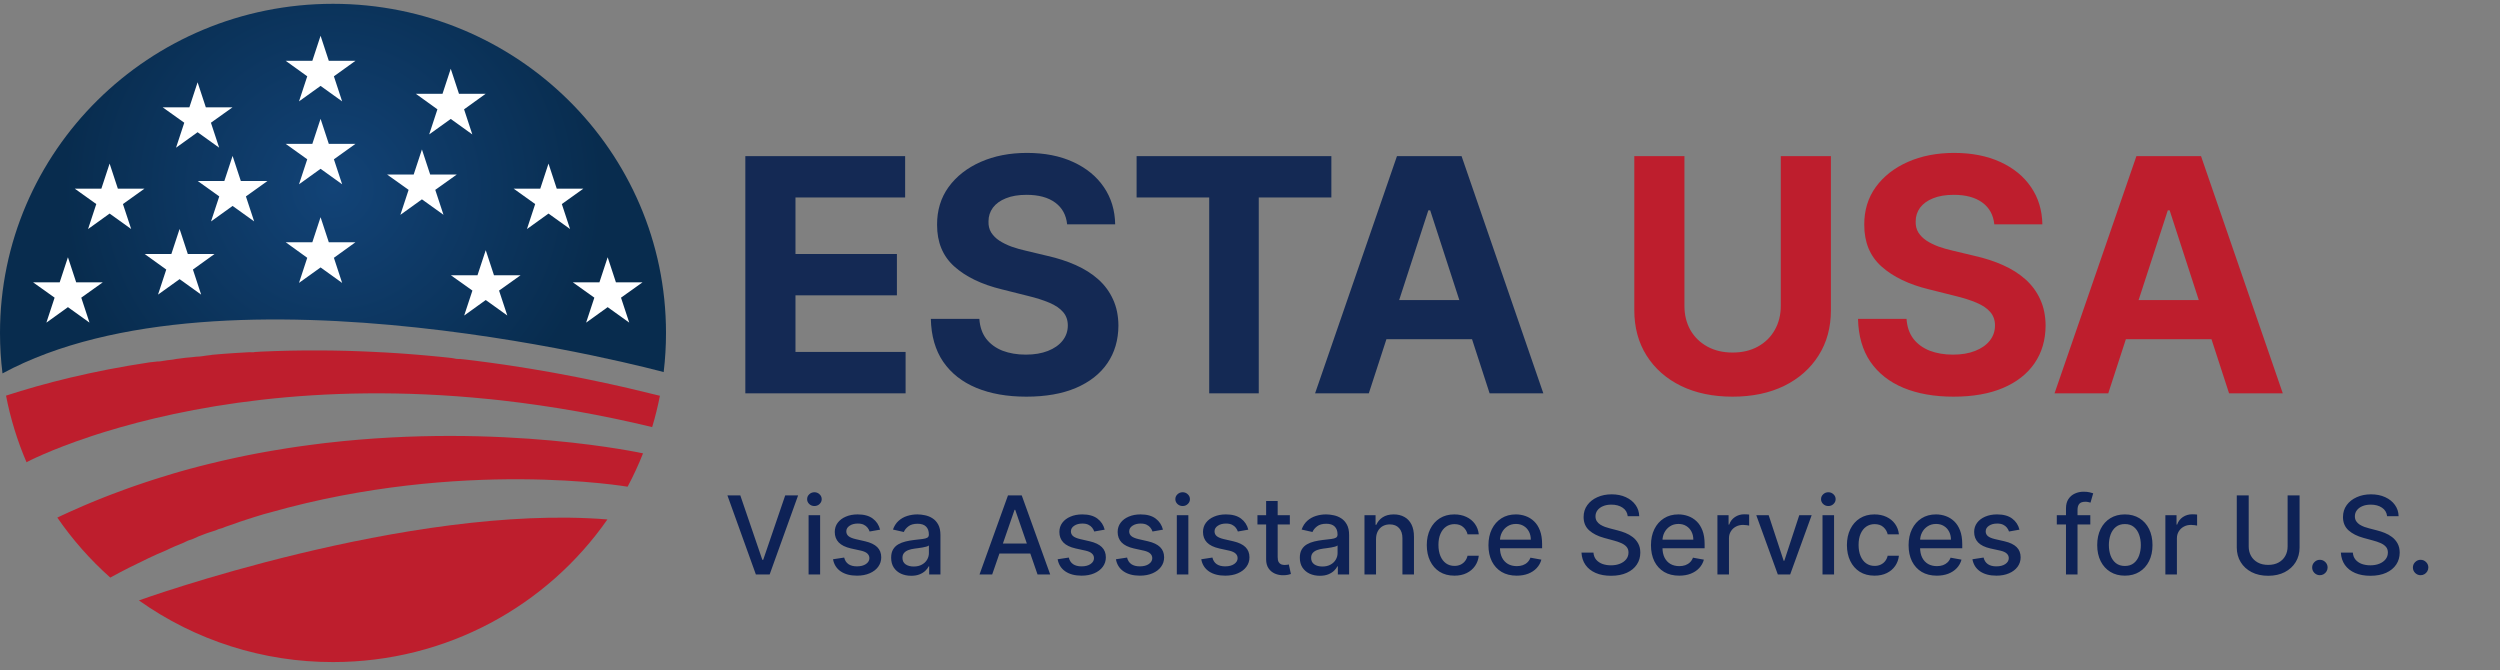 <svg xmlns="http://www.w3.org/2000/svg" width="276" height="74" viewBox="0 0 276 74" fill="none"><rect x="0" y="0" width="276" height="74" fill="#808080" stroke="none"/><path d="M81.731 54.694L84.16 61.802H84.258L86.687 54.694H88.11L84.969 63.421H83.448L80.307 54.694H81.731ZM89.268 63.421V56.876H90.542V63.421H89.268ZM89.911 55.866C89.69 55.866 89.499 55.792 89.34 55.644C89.184 55.493 89.106 55.315 89.106 55.107C89.106 54.897 89.184 54.718 89.34 54.57C89.499 54.42 89.69 54.344 89.911 54.344C90.133 54.344 90.322 54.42 90.478 54.57C90.637 54.718 90.717 54.897 90.717 55.107C90.717 55.315 90.637 55.493 90.478 55.644C90.322 55.792 90.133 55.866 89.911 55.866ZM97.161 58.474L96.006 58.678C95.958 58.53 95.881 58.39 95.776 58.256C95.674 58.123 95.535 58.013 95.359 57.928C95.182 57.843 94.962 57.8 94.698 57.8C94.337 57.8 94.036 57.881 93.794 58.043C93.553 58.202 93.432 58.408 93.432 58.661C93.432 58.88 93.513 59.056 93.675 59.19C93.837 59.323 94.099 59.432 94.459 59.518L95.499 59.756C96.101 59.895 96.55 60.11 96.846 60.4C97.141 60.69 97.289 61.066 97.289 61.529C97.289 61.921 97.175 62.27 96.948 62.577C96.724 62.881 96.41 63.12 96.006 63.293C95.606 63.467 95.141 63.553 94.613 63.553C93.88 63.553 93.282 63.397 92.819 63.084C92.356 62.769 92.072 62.322 91.966 61.742L93.198 61.554C93.275 61.876 93.432 62.118 93.671 62.283C93.91 62.445 94.221 62.526 94.604 62.526C95.022 62.526 95.356 62.44 95.606 62.266C95.856 62.09 95.981 61.876 95.981 61.623C95.981 61.418 95.904 61.246 95.751 61.107C95.6 60.968 95.368 60.863 95.056 60.792L93.948 60.549C93.337 60.41 92.885 60.188 92.593 59.884C92.303 59.58 92.158 59.195 92.158 58.729C92.158 58.343 92.266 58.005 92.482 57.715C92.698 57.425 92.996 57.199 93.377 57.038C93.758 56.873 94.194 56.79 94.685 56.79C95.393 56.79 95.949 56.944 96.356 57.251C96.762 57.554 97.03 57.962 97.161 58.474ZM100.595 63.566C100.18 63.566 99.805 63.489 99.47 63.336C99.134 63.179 98.869 62.954 98.673 62.658C98.48 62.363 98.383 62.001 98.383 61.572C98.383 61.202 98.454 60.898 98.596 60.66C98.738 60.421 98.93 60.232 99.171 60.093C99.413 59.954 99.683 59.849 99.981 59.778C100.279 59.706 100.583 59.653 100.893 59.616C101.285 59.57 101.603 59.533 101.847 59.505C102.092 59.474 102.269 59.424 102.38 59.356C102.491 59.288 102.546 59.177 102.546 59.023V58.993C102.546 58.621 102.441 58.333 102.231 58.128C102.024 57.924 101.714 57.822 101.302 57.822C100.873 57.822 100.535 57.917 100.288 58.107C100.043 58.295 99.874 58.503 99.781 58.733L98.583 58.461C98.725 58.063 98.933 57.742 99.205 57.498C99.481 57.251 99.798 57.072 100.156 56.961C100.514 56.847 100.89 56.79 101.285 56.79C101.546 56.79 101.823 56.822 102.116 56.884C102.411 56.944 102.687 57.054 102.943 57.217C103.201 57.378 103.413 57.61 103.578 57.911C103.742 58.209 103.825 58.597 103.825 59.074V63.421H102.58V62.526H102.529C102.447 62.691 102.323 62.853 102.159 63.012C101.994 63.171 101.782 63.303 101.524 63.408C101.265 63.513 100.955 63.566 100.595 63.566ZM100.872 62.543C101.224 62.543 101.525 62.474 101.775 62.334C102.028 62.195 102.22 62.013 102.35 61.789C102.484 61.562 102.551 61.319 102.551 61.06V60.217C102.505 60.262 102.417 60.304 102.286 60.344C102.159 60.381 102.012 60.414 101.847 60.442C101.683 60.468 101.522 60.492 101.366 60.515C101.21 60.535 101.079 60.552 100.974 60.566C100.727 60.597 100.501 60.65 100.296 60.724C100.095 60.797 99.933 60.904 99.811 61.043C99.691 61.179 99.632 61.361 99.632 61.589C99.632 61.904 99.748 62.143 99.981 62.304C100.214 62.464 100.511 62.543 100.872 62.543ZM109.537 63.421H108.139L111.28 54.694H112.801L115.942 63.421H114.544L112.077 56.279H112.009L109.537 63.421ZM109.771 60.003H114.306V61.111H109.771V60.003ZM121.958 58.474L120.803 58.678C120.755 58.53 120.678 58.39 120.573 58.256C120.471 58.123 120.331 58.013 120.155 57.928C119.979 57.843 119.759 57.8 119.495 57.8C119.134 57.8 118.833 57.881 118.591 58.043C118.35 58.202 118.229 58.408 118.229 58.661C118.229 58.88 118.31 59.056 118.472 59.19C118.634 59.323 118.895 59.432 119.256 59.518L120.296 59.756C120.898 59.895 121.347 60.11 121.643 60.4C121.938 60.69 122.086 61.066 122.086 61.529C122.086 61.921 121.972 62.27 121.745 62.577C121.52 62.881 121.206 63.12 120.803 63.293C120.402 63.467 119.938 63.553 119.41 63.553C118.677 63.553 118.079 63.397 117.616 63.084C117.152 62.769 116.868 62.322 116.763 61.742L117.995 61.554C118.072 61.876 118.229 62.118 118.468 62.283C118.706 62.445 119.018 62.526 119.401 62.526C119.819 62.526 120.152 62.44 120.402 62.266C120.652 62.09 120.777 61.876 120.777 61.623C120.777 61.418 120.701 61.246 120.547 61.107C120.397 60.968 120.165 60.863 119.853 60.792L118.745 60.549C118.134 60.41 117.682 60.188 117.39 59.884C117.1 59.58 116.955 59.195 116.955 58.729C116.955 58.343 117.063 58.005 117.279 57.715C117.495 57.425 117.793 57.199 118.174 57.038C118.554 56.873 118.991 56.79 119.482 56.79C120.189 56.79 120.746 56.944 121.152 57.251C121.559 57.554 121.827 57.962 121.958 58.474ZM128.391 58.474L127.237 58.678C127.188 58.53 127.112 58.39 127.007 58.256C126.904 58.123 126.765 58.013 126.589 57.928C126.413 57.843 126.193 57.8 125.928 57.8C125.568 57.8 125.266 57.881 125.025 58.043C124.784 58.202 124.663 58.408 124.663 58.661C124.663 58.88 124.744 59.056 124.906 59.19C125.068 59.323 125.329 59.432 125.69 59.518L126.73 59.756C127.332 59.895 127.781 60.11 128.076 60.4C128.372 60.69 128.519 61.066 128.519 61.529C128.519 61.921 128.406 62.27 128.178 62.577C127.954 62.881 127.64 63.12 127.237 63.293C126.836 63.467 126.372 63.553 125.843 63.553C125.11 63.553 124.512 63.397 124.049 63.084C123.586 62.769 123.302 62.322 123.197 61.742L124.428 61.554C124.505 61.876 124.663 62.118 124.901 62.283C125.14 62.445 125.451 62.526 125.835 62.526C126.252 62.526 126.586 62.44 126.836 62.266C127.086 62.09 127.211 61.876 127.211 61.623C127.211 61.418 127.134 61.246 126.981 61.107C126.83 60.968 126.599 60.863 126.286 60.792L125.178 60.549C124.568 60.41 124.116 60.188 123.823 59.884C123.534 59.58 123.389 59.195 123.389 58.729C123.389 58.343 123.497 58.005 123.713 57.715C123.928 57.425 124.227 57.199 124.607 57.038C124.988 56.873 125.424 56.79 125.916 56.79C126.623 56.79 127.18 56.944 127.586 57.251C127.992 57.554 128.261 57.962 128.391 58.474ZM129.92 63.421V56.876H131.194V63.421H129.92ZM130.564 55.866C130.342 55.866 130.152 55.792 129.993 55.644C129.836 55.493 129.758 55.315 129.758 55.107C129.758 54.897 129.836 54.718 129.993 54.57C130.152 54.42 130.342 54.344 130.564 54.344C130.785 54.344 130.974 54.42 131.13 54.57C131.29 54.718 131.369 54.897 131.369 55.107C131.369 55.315 131.29 55.493 131.13 55.644C130.974 55.792 130.785 55.866 130.564 55.866ZM137.813 58.474L136.659 58.678C136.61 58.53 136.534 58.39 136.428 58.256C136.326 58.123 136.187 58.013 136.011 57.928C135.835 57.843 135.615 57.8 135.35 57.8C134.99 57.8 134.688 57.881 134.447 58.043C134.205 58.202 134.085 58.408 134.085 58.661C134.085 58.88 134.166 59.056 134.328 59.19C134.49 59.323 134.751 59.432 135.112 59.518L136.151 59.756C136.754 59.895 137.203 60.11 137.498 60.4C137.793 60.69 137.941 61.066 137.941 61.529C137.941 61.921 137.828 62.27 137.6 62.577C137.376 62.881 137.062 63.12 136.659 63.293C136.258 63.467 135.793 63.553 135.265 63.553C134.532 63.553 133.934 63.397 133.471 63.084C133.008 62.769 132.724 62.322 132.619 61.742L133.85 61.554C133.927 61.876 134.085 62.118 134.323 62.283C134.562 62.445 134.873 62.526 135.257 62.526C135.674 62.526 136.008 62.44 136.258 62.266C136.508 62.09 136.633 61.876 136.633 61.623C136.633 61.418 136.556 61.246 136.403 61.107C136.252 60.968 136.021 60.863 135.708 60.792L134.6 60.549C133.99 60.41 133.538 60.188 133.245 59.884C132.955 59.58 132.811 59.195 132.811 58.729C132.811 58.343 132.918 58.005 133.134 57.715C133.35 57.425 133.649 57.199 134.029 57.038C134.41 56.873 134.846 56.79 135.338 56.79C136.045 56.79 136.602 56.944 137.008 57.251C137.414 57.554 137.683 57.962 137.813 58.474ZM142.398 56.876V57.898H138.822V56.876H142.398ZM139.781 55.307H141.055V61.499C141.055 61.746 141.092 61.932 141.166 62.057C141.24 62.179 141.335 62.263 141.452 62.309C141.571 62.351 141.7 62.373 141.839 62.373C141.942 62.373 142.031 62.366 142.108 62.351C142.184 62.337 142.244 62.326 142.287 62.317L142.517 63.37C142.443 63.398 142.338 63.427 142.202 63.455C142.065 63.486 141.895 63.503 141.69 63.506C141.355 63.512 141.042 63.452 140.753 63.327C140.463 63.202 140.228 63.009 140.05 62.748C139.871 62.486 139.781 62.158 139.781 61.763V55.307ZM145.712 63.566C145.297 63.566 144.922 63.489 144.587 63.336C144.252 63.179 143.986 62.954 143.79 62.658C143.597 62.363 143.5 62.001 143.5 61.572C143.5 61.202 143.571 60.898 143.713 60.66C143.855 60.421 144.047 60.232 144.289 60.093C144.53 59.954 144.8 59.849 145.098 59.778C145.396 59.706 145.7 59.653 146.01 59.616C146.402 59.57 146.72 59.533 146.965 59.505C147.209 59.474 147.387 59.424 147.497 59.356C147.608 59.288 147.664 59.177 147.664 59.023V58.993C147.664 58.621 147.558 58.333 147.348 58.128C147.141 57.924 146.831 57.822 146.419 57.822C145.99 57.822 145.652 57.917 145.405 58.107C145.161 58.295 144.992 58.503 144.898 58.733L143.7 58.461C143.842 58.063 144.05 57.742 144.323 57.498C144.598 57.251 144.915 57.072 145.273 56.961C145.631 56.847 146.007 56.79 146.402 56.79C146.664 56.79 146.94 56.822 147.233 56.884C147.529 56.944 147.804 57.054 148.06 57.217C148.318 57.378 148.53 57.61 148.695 57.911C148.86 58.209 148.942 58.597 148.942 59.074V63.421H147.698V62.526H147.646C147.564 62.691 147.44 62.853 147.276 63.012C147.111 63.171 146.899 63.303 146.641 63.408C146.382 63.513 146.073 63.566 145.712 63.566ZM145.989 62.543C146.341 62.543 146.642 62.474 146.892 62.334C147.145 62.195 147.337 62.013 147.467 61.789C147.601 61.562 147.668 61.319 147.668 61.06V60.217C147.622 60.262 147.534 60.304 147.404 60.344C147.276 60.381 147.129 60.414 146.965 60.442C146.8 60.468 146.639 60.492 146.483 60.515C146.327 60.535 146.196 60.552 146.091 60.566C145.844 60.597 145.618 60.65 145.414 60.724C145.212 60.797 145.05 60.904 144.928 61.043C144.808 61.179 144.749 61.361 144.749 61.589C144.749 61.904 144.865 62.143 145.098 62.304C145.331 62.464 145.628 62.543 145.989 62.543ZM151.913 59.535V63.421H150.639V56.876H151.862V57.941H151.943C152.094 57.594 152.329 57.316 152.65 57.106C152.974 56.895 153.382 56.79 153.873 56.79C154.319 56.79 154.71 56.884 155.045 57.072C155.38 57.256 155.64 57.532 155.825 57.898C156.01 58.265 156.102 58.718 156.102 59.258V63.421H154.828V59.411C154.828 58.937 154.704 58.566 154.457 58.299C154.21 58.029 153.871 57.894 153.439 57.894C153.143 57.894 152.88 57.958 152.65 58.086C152.423 58.214 152.243 58.401 152.109 58.648C151.978 58.893 151.913 59.188 151.913 59.535ZM160.568 63.553C159.934 63.553 159.389 63.41 158.932 63.123C158.477 62.833 158.128 62.434 157.883 61.925C157.639 61.417 157.517 60.834 157.517 60.178C157.517 59.513 157.642 58.927 157.892 58.418C158.142 57.907 158.494 57.508 158.949 57.221C159.403 56.934 159.939 56.79 160.555 56.79C161.052 56.79 161.496 56.883 161.885 57.067C162.274 57.249 162.588 57.505 162.827 57.834C163.068 58.164 163.211 58.549 163.257 58.989H162.017C161.949 58.682 161.792 58.418 161.548 58.197C161.307 57.975 160.983 57.864 160.577 57.864C160.221 57.864 159.91 57.958 159.643 58.145C159.379 58.33 159.173 58.594 159.025 58.938C158.878 59.279 158.804 59.682 158.804 60.148C158.804 60.626 158.876 61.038 159.021 61.384C159.166 61.731 159.371 61.999 159.635 62.19C159.902 62.38 160.216 62.475 160.577 62.475C160.818 62.475 161.037 62.431 161.233 62.343C161.432 62.252 161.598 62.123 161.731 61.955C161.868 61.788 161.963 61.586 162.017 61.35H163.257C163.211 61.773 163.074 62.151 162.844 62.483C162.613 62.816 162.305 63.077 161.919 63.268C161.535 63.458 161.085 63.553 160.568 63.553ZM167.44 63.553C166.796 63.553 166.24 63.415 165.774 63.14C165.311 62.861 164.953 62.471 164.7 61.968C164.45 61.462 164.325 60.87 164.325 60.191C164.325 59.52 164.45 58.929 164.7 58.418C164.953 57.907 165.306 57.508 165.757 57.221C166.212 56.934 166.743 56.79 167.351 56.79C167.72 56.79 168.078 56.851 168.425 56.974C168.771 57.096 169.083 57.288 169.358 57.549C169.634 57.81 169.851 58.15 170.01 58.567C170.169 58.982 170.249 59.486 170.249 60.08V60.532H165.046V59.577H169C169 59.242 168.932 58.945 168.796 58.687C168.659 58.425 168.467 58.219 168.22 58.069C167.976 57.918 167.689 57.843 167.36 57.843C167.002 57.843 166.689 57.931 166.422 58.107C166.158 58.28 165.953 58.508 165.808 58.789C165.666 59.067 165.595 59.37 165.595 59.697V60.442C165.595 60.88 165.672 61.252 165.825 61.559C165.982 61.866 166.199 62.1 166.477 62.262C166.756 62.421 167.081 62.501 167.453 62.501C167.695 62.501 167.915 62.467 168.114 62.398C168.313 62.327 168.485 62.222 168.629 62.083C168.774 61.944 168.885 61.772 168.962 61.567L170.168 61.785C170.071 62.14 169.898 62.451 169.648 62.718C169.401 62.982 169.09 63.188 168.715 63.336C168.342 63.481 167.918 63.553 167.44 63.553ZM179.7 56.986C179.655 56.583 179.467 56.27 179.138 56.049C178.808 55.824 178.394 55.712 177.894 55.712C177.536 55.712 177.226 55.769 176.965 55.883C176.703 55.993 176.5 56.147 176.355 56.343C176.213 56.536 176.142 56.756 176.142 57.003C176.142 57.211 176.19 57.39 176.287 57.54C176.387 57.691 176.516 57.817 176.675 57.92C176.837 58.019 177.01 58.103 177.195 58.171C177.379 58.236 177.557 58.29 177.727 58.333L178.58 58.554C178.858 58.623 179.144 58.715 179.436 58.831C179.729 58.948 180 59.101 180.25 59.292C180.5 59.482 180.702 59.718 180.855 59.999C181.012 60.28 181.09 60.617 181.09 61.009C181.09 61.503 180.962 61.942 180.706 62.326C180.453 62.709 180.085 63.012 179.602 63.233C179.122 63.455 178.541 63.566 177.86 63.566C177.206 63.566 176.641 63.462 176.164 63.255C175.686 63.047 175.313 62.753 175.043 62.373C174.773 61.989 174.624 61.535 174.595 61.009H175.916C175.942 61.324 176.044 61.587 176.223 61.797C176.405 62.005 176.637 62.16 176.918 62.262C177.202 62.361 177.513 62.411 177.851 62.411C178.223 62.411 178.554 62.353 178.844 62.236C179.137 62.117 179.367 61.952 179.534 61.742C179.702 61.529 179.786 61.28 179.786 60.996C179.786 60.738 179.712 60.526 179.564 60.361C179.419 60.197 179.222 60.06 178.972 59.952C178.725 59.844 178.445 59.749 178.132 59.667L177.101 59.386C176.402 59.195 175.848 58.915 175.439 58.546C175.033 58.177 174.83 57.688 174.83 57.08C174.83 56.577 174.966 56.138 175.239 55.763C175.512 55.388 175.881 55.097 176.347 54.89C176.813 54.679 177.338 54.574 177.923 54.574C178.514 54.574 179.036 54.678 179.487 54.886C179.942 55.093 180.3 55.378 180.561 55.742C180.823 56.103 180.959 56.518 180.97 56.986H179.7ZM185.382 63.553C184.737 63.553 184.182 63.415 183.716 63.14C183.253 62.861 182.895 62.471 182.642 61.968C182.392 61.462 182.267 60.87 182.267 60.191C182.267 59.52 182.392 58.929 182.642 58.418C182.895 57.907 183.247 57.508 183.699 57.221C184.153 56.934 184.684 56.79 185.292 56.79C185.662 56.79 186.02 56.851 186.366 56.974C186.713 57.096 187.024 57.288 187.3 57.549C187.575 57.81 187.792 58.15 187.952 58.567C188.111 58.982 188.19 59.486 188.19 60.08V60.532H182.987V59.577H186.942C186.942 59.242 186.873 58.945 186.737 58.687C186.601 58.425 186.409 58.219 186.162 58.069C185.917 57.918 185.63 57.843 185.301 57.843C184.943 57.843 184.63 57.931 184.363 58.107C184.099 58.28 183.895 58.508 183.75 58.789C183.608 59.067 183.537 59.37 183.537 59.697V60.442C183.537 60.88 183.613 61.252 183.767 61.559C183.923 61.866 184.14 62.1 184.419 62.262C184.697 62.421 185.023 62.501 185.395 62.501C185.636 62.501 185.856 62.467 186.055 62.398C186.254 62.327 186.426 62.222 186.571 62.083C186.716 61.944 186.827 61.772 186.903 61.567L188.109 61.785C188.013 62.14 187.839 62.451 187.589 62.718C187.342 62.982 187.031 63.188 186.656 63.336C186.284 63.481 185.859 63.553 185.382 63.553ZM189.604 63.421V56.876H190.835V57.915H190.904C191.023 57.563 191.233 57.286 191.534 57.084C191.838 56.88 192.182 56.778 192.565 56.778C192.645 56.778 192.739 56.78 192.847 56.786C192.958 56.792 193.044 56.799 193.107 56.807V58.026C193.056 58.012 192.965 57.996 192.834 57.979C192.703 57.959 192.573 57.949 192.442 57.949C192.141 57.949 191.872 58.013 191.637 58.141C191.404 58.266 191.219 58.441 191.083 58.665C190.946 58.887 190.878 59.14 190.878 59.424V63.421H189.604ZM200.008 56.876L197.634 63.421H196.271L193.893 56.876H195.261L196.918 61.913H196.987L198.64 56.876H200.008ZM201.205 63.421V56.876H202.48V63.421H201.205ZM201.849 55.866C201.627 55.866 201.437 55.792 201.278 55.644C201.122 55.493 201.043 55.315 201.043 55.107C201.043 54.897 201.122 54.718 201.278 54.57C201.437 54.42 201.627 54.344 201.849 54.344C202.07 54.344 202.259 54.42 202.416 54.57C202.575 54.718 202.654 54.897 202.654 55.107C202.654 55.315 202.575 55.493 202.416 55.644C202.259 55.792 202.07 55.866 201.849 55.866ZM206.951 63.553C206.317 63.553 205.772 63.41 205.314 63.123C204.86 62.833 204.51 62.434 204.266 61.925C204.022 61.417 203.9 60.834 203.9 60.178C203.9 59.513 204.025 58.927 204.275 58.418C204.525 57.907 204.877 57.508 205.331 57.221C205.786 56.934 206.322 56.79 206.938 56.79C207.435 56.79 207.878 56.883 208.268 57.067C208.657 57.249 208.971 57.505 209.209 57.834C209.451 58.164 209.594 58.549 209.64 58.989H208.4C208.331 58.682 208.175 58.418 207.931 58.197C207.689 57.975 207.366 57.864 206.959 57.864C206.604 57.864 206.293 57.958 206.026 58.145C205.762 58.33 205.556 58.594 205.408 58.938C205.26 59.279 205.187 59.682 205.187 60.148C205.187 60.626 205.259 61.038 205.404 61.384C205.549 61.731 205.753 61.999 206.018 62.19C206.285 62.38 206.599 62.475 206.959 62.475C207.201 62.475 207.42 62.431 207.616 62.343C207.814 62.252 207.981 62.123 208.114 61.955C208.251 61.788 208.346 61.586 208.4 61.35H209.64C209.594 61.773 209.456 62.151 209.226 62.483C208.996 62.816 208.688 63.077 208.302 63.268C207.918 63.458 207.468 63.553 206.951 63.553ZM213.823 63.553C213.178 63.553 212.623 63.415 212.157 63.14C211.694 62.861 211.336 62.471 211.083 61.968C210.833 61.462 210.708 60.87 210.708 60.191C210.708 59.52 210.833 58.929 211.083 58.418C211.336 57.907 211.688 57.508 212.14 57.221C212.595 56.934 213.126 56.79 213.734 56.79C214.103 56.79 214.461 56.851 214.808 56.974C215.154 57.096 215.465 57.288 215.741 57.549C216.016 57.81 216.234 58.15 216.393 58.567C216.552 58.982 216.632 59.486 216.632 60.08V60.532H211.428V59.577H215.383C215.383 59.242 215.315 58.945 215.178 58.687C215.042 58.425 214.85 58.219 214.603 58.069C214.359 57.918 214.072 57.843 213.742 57.843C213.384 57.843 213.072 57.931 212.805 58.107C212.541 58.28 212.336 58.508 212.191 58.789C212.049 59.067 211.978 59.37 211.978 59.697V60.442C211.978 60.88 212.055 61.252 212.208 61.559C212.365 61.866 212.582 62.1 212.86 62.262C213.139 62.421 213.464 62.501 213.836 62.501C214.078 62.501 214.298 62.467 214.497 62.398C214.695 62.327 214.867 62.222 215.012 62.083C215.157 61.944 215.268 61.772 215.345 61.567L216.551 61.785C216.454 62.14 216.281 62.451 216.031 62.718C215.784 62.982 215.472 63.188 215.097 63.336C214.725 63.481 214.301 63.553 213.823 63.553ZM222.95 58.474L221.795 58.678C221.747 58.53 221.67 58.39 221.565 58.256C221.463 58.123 221.324 58.013 221.148 57.928C220.971 57.843 220.751 57.8 220.487 57.8C220.126 57.8 219.825 57.881 219.584 58.043C219.342 58.202 219.221 58.408 219.221 58.661C219.221 58.88 219.302 59.056 219.464 59.19C219.626 59.323 219.888 59.432 220.248 59.518L221.288 59.756C221.89 59.895 222.339 60.11 222.635 60.4C222.93 60.69 223.078 61.066 223.078 61.529C223.078 61.921 222.964 62.27 222.737 62.577C222.513 62.881 222.199 63.12 221.795 63.293C221.395 63.467 220.93 63.553 220.402 63.553C219.669 63.553 219.071 63.397 218.608 63.084C218.145 62.769 217.861 62.322 217.755 61.742L218.987 61.554C219.064 61.876 219.221 62.118 219.46 62.283C219.699 62.445 220.01 62.526 220.393 62.526C220.811 62.526 221.145 62.44 221.395 62.266C221.645 62.09 221.77 61.876 221.77 61.623C221.77 61.418 221.693 61.246 221.54 61.107C221.389 60.968 221.157 60.863 220.845 60.792L219.737 60.549C219.126 60.41 218.675 60.188 218.382 59.884C218.092 59.58 217.947 59.195 217.947 58.729C217.947 58.343 218.055 58.005 218.271 57.715C218.487 57.425 218.785 57.199 219.166 57.038C219.547 56.873 219.983 56.79 220.474 56.79C221.182 56.79 221.738 56.944 222.145 57.251C222.551 57.554 222.819 57.962 222.95 58.474ZM230.77 56.876V57.898H227.071V56.876H230.77ZM228.085 63.421V56.117C228.085 55.708 228.175 55.368 228.353 55.099C228.532 54.826 228.77 54.623 229.065 54.489C229.361 54.353 229.682 54.285 230.028 54.285C230.284 54.285 230.503 54.306 230.684 54.349C230.866 54.388 231.001 54.425 231.089 54.459L230.791 55.491C230.731 55.474 230.655 55.454 230.561 55.431C230.467 55.405 230.353 55.393 230.22 55.393C229.91 55.393 229.689 55.469 229.555 55.623C229.425 55.776 229.359 55.998 229.359 56.288V63.421H228.085ZM234.584 63.553C233.97 63.553 233.434 63.413 232.977 63.131C232.52 62.85 232.165 62.456 231.912 61.951C231.659 61.445 231.532 60.854 231.532 60.178C231.532 59.499 231.659 58.905 231.912 58.397C232.165 57.888 232.52 57.493 232.977 57.212C233.434 56.931 233.97 56.79 234.584 56.79C235.197 56.79 235.733 56.931 236.19 57.212C236.648 57.493 237.003 57.888 237.255 58.397C237.508 58.905 237.635 59.499 237.635 60.178C237.635 60.854 237.508 61.445 237.255 61.951C237.003 62.456 236.648 62.85 236.19 63.131C235.733 63.413 235.197 63.553 234.584 63.553ZM234.588 62.483C234.986 62.483 235.315 62.378 235.577 62.168C235.838 61.958 236.031 61.678 236.156 61.329C236.284 60.979 236.348 60.594 236.348 60.174C236.348 59.756 236.284 59.373 236.156 59.023C236.031 58.671 235.838 58.388 235.577 58.175C235.315 57.962 234.986 57.856 234.588 57.856C234.187 57.856 233.855 57.962 233.591 58.175C233.329 58.388 233.135 58.671 233.007 59.023C232.882 59.373 232.819 59.756 232.819 60.174C232.819 60.594 232.882 60.979 233.007 61.329C233.135 61.678 233.329 61.958 233.591 62.168C233.855 62.378 234.187 62.483 234.588 62.483ZM239.057 63.421V56.876H240.289V57.915H240.357C240.476 57.563 240.686 57.286 240.987 57.084C241.291 56.88 241.635 56.778 242.019 56.778C242.098 56.778 242.192 56.78 242.3 56.786C242.411 56.792 242.497 56.799 242.56 56.807V58.026C242.509 58.012 242.418 57.996 242.287 57.979C242.156 57.959 242.026 57.949 241.895 57.949C241.594 57.949 241.325 58.013 241.09 58.141C240.857 58.266 240.672 58.441 240.536 58.665C240.399 58.887 240.331 59.14 240.331 59.424V63.421H239.057ZM252.553 54.694H253.874V60.434C253.874 61.045 253.73 61.586 253.443 62.057C253.156 62.526 252.753 62.895 252.233 63.165C251.713 63.432 251.104 63.566 250.405 63.566C249.709 63.566 249.101 63.432 248.581 63.165C248.061 62.895 247.658 62.526 247.371 62.057C247.084 61.586 246.94 61.045 246.94 60.434V54.694H248.257V60.327C248.257 60.722 248.344 61.073 248.517 61.38C248.693 61.687 248.942 61.928 249.263 62.104C249.584 62.278 249.965 62.364 250.405 62.364C250.848 62.364 251.23 62.278 251.551 62.104C251.875 61.928 252.122 61.687 252.293 61.38C252.466 61.073 252.553 60.722 252.553 60.327V54.694ZM256.115 63.502C255.882 63.502 255.682 63.42 255.514 63.255C255.347 63.087 255.263 62.886 255.263 62.65C255.263 62.417 255.347 62.218 255.514 62.053C255.682 61.886 255.882 61.802 256.115 61.802C256.348 61.802 256.548 61.886 256.716 62.053C256.884 62.218 256.967 62.417 256.967 62.65C256.967 62.806 256.928 62.949 256.848 63.08C256.771 63.208 256.669 63.31 256.541 63.387C256.414 63.464 256.271 63.502 256.115 63.502ZM263.536 56.986C263.491 56.583 263.303 56.27 262.974 56.049C262.644 55.824 262.23 55.712 261.73 55.712C261.372 55.712 261.062 55.769 260.801 55.883C260.539 55.993 260.336 56.147 260.191 56.343C260.049 56.536 259.978 56.756 259.978 57.003C259.978 57.211 260.026 57.39 260.123 57.54C260.222 57.691 260.352 57.817 260.511 57.92C260.673 58.019 260.846 58.103 261.031 58.171C261.215 58.236 261.393 58.29 261.563 58.333L262.416 58.554C262.694 58.623 262.98 58.715 263.272 58.831C263.565 58.948 263.836 59.101 264.086 59.292C264.336 59.482 264.538 59.718 264.691 59.999C264.847 60.28 264.926 60.617 264.926 61.009C264.926 61.503 264.798 61.942 264.542 62.326C264.289 62.709 263.921 63.012 263.438 63.233C262.958 63.455 262.377 63.566 261.695 63.566C261.042 63.566 260.477 63.462 259.999 63.255C259.522 63.047 259.149 62.753 258.879 62.373C258.609 61.989 258.46 61.535 258.431 61.009H259.752C259.778 61.324 259.88 61.587 260.059 61.797C260.241 62.005 260.472 62.16 260.754 62.262C261.038 62.361 261.349 62.411 261.687 62.411C262.059 62.411 262.39 62.353 262.68 62.236C262.972 62.117 263.203 61.952 263.37 61.742C263.538 61.529 263.622 61.28 263.622 60.996C263.622 60.738 263.548 60.526 263.4 60.361C263.255 60.197 263.058 60.06 262.808 59.952C262.561 59.844 262.281 59.749 261.968 59.667L260.937 59.386C260.238 59.195 259.684 58.915 259.275 58.546C258.869 58.177 258.666 57.688 258.666 57.08C258.666 56.577 258.802 56.138 259.075 55.763C259.347 55.388 259.717 55.097 260.183 54.89C260.649 54.679 261.174 54.574 261.759 54.574C262.35 54.574 262.872 54.678 263.323 54.886C263.778 55.093 264.136 55.378 264.397 55.742C264.659 56.103 264.795 56.518 264.806 56.986H263.536ZM267.236 63.502C267.003 63.502 266.803 63.42 266.635 63.255C266.468 63.087 266.384 62.886 266.384 62.65C266.384 62.417 266.468 62.218 266.635 62.053C266.803 61.886 267.003 61.802 267.236 61.802C267.469 61.802 267.67 61.886 267.837 62.053C268.005 62.218 268.089 62.417 268.089 62.65C268.089 62.806 268.049 62.949 267.969 63.08C267.893 63.208 267.79 63.31 267.662 63.387C267.535 63.464 267.393 63.502 267.236 63.502Z" fill="#0E2256"></path><path d="M82.285 43.421V17.239H99.927V21.803H87.82V28.042H99.019V32.606H87.82V38.857H99.978V43.421H82.285ZM117.811 24.769C117.708 23.738 117.27 22.937 116.494 22.366C115.718 21.795 114.666 21.509 113.336 21.509C112.433 21.509 111.67 21.637 111.048 21.893C110.426 22.14 109.948 22.485 109.616 22.928C109.292 23.371 109.13 23.874 109.13 24.437C109.113 24.905 109.211 25.314 109.424 25.664C109.646 26.013 109.948 26.316 110.332 26.572C110.716 26.819 111.159 27.036 111.662 27.224C112.164 27.403 112.701 27.556 113.272 27.684L115.625 28.246C116.767 28.502 117.815 28.843 118.77 29.269C119.724 29.695 120.551 30.219 121.25 30.841C121.948 31.464 122.49 32.197 122.873 33.04C123.265 33.884 123.466 34.851 123.474 35.942C123.466 37.545 123.056 38.934 122.247 40.11C121.446 41.278 120.287 42.185 118.77 42.833C117.261 43.472 115.441 43.792 113.311 43.792C111.197 43.792 109.356 43.468 107.788 42.82C106.228 42.172 105.01 41.214 104.132 39.944C103.262 38.665 102.806 37.084 102.764 35.201H108.12C108.18 36.079 108.431 36.812 108.875 37.4C109.326 37.979 109.927 38.418 110.677 38.717C111.436 39.006 112.292 39.151 113.247 39.151C114.184 39.151 114.998 39.015 115.689 38.742C116.387 38.469 116.929 38.09 117.312 37.604C117.696 37.118 117.887 36.56 117.887 35.929C117.887 35.342 117.713 34.847 117.363 34.447C117.022 34.046 116.52 33.705 115.855 33.424C115.198 33.143 114.393 32.887 113.439 32.657L110.588 31.941C108.38 31.404 106.637 30.564 105.359 29.422C104.081 28.28 103.446 26.742 103.454 24.807C103.446 23.222 103.868 21.837 104.72 20.653C105.581 19.468 106.761 18.543 108.261 17.878C109.761 17.214 111.466 16.881 113.375 16.881C115.318 16.881 117.014 17.214 118.463 17.878C119.92 18.543 121.054 19.468 121.863 20.653C122.673 21.837 123.091 23.209 123.116 24.769H117.811ZM125.48 21.803V17.239H146.983V21.803H138.967V43.421H133.496V21.803H125.48ZM151.118 43.421H145.186L154.224 17.239H161.358L170.383 43.421H164.452L157.893 23.222H157.689L151.118 43.421ZM150.747 33.13H164.758V37.451H150.747V33.13Z" fill="#142954"></path><path d="M196.599 17.239H202.134V34.242C202.134 36.151 201.678 37.822 200.766 39.253C199.863 40.685 198.597 41.802 196.969 42.603C195.342 43.395 193.445 43.792 191.28 43.792C189.107 43.792 187.207 43.395 185.579 42.603C183.951 41.802 182.685 40.685 181.782 39.253C180.878 37.822 180.427 36.151 180.427 34.242V17.239H185.962V33.769C185.962 34.766 186.18 35.653 186.614 36.428C187.057 37.204 187.68 37.813 188.481 38.256C189.282 38.699 190.215 38.921 191.28 38.921C192.354 38.921 193.288 38.699 194.08 38.256C194.881 37.813 195.499 37.204 195.934 36.428C196.377 35.653 196.599 34.766 196.599 33.769V17.239ZM220.172 24.769C220.069 23.738 219.63 22.937 218.855 22.366C218.079 21.795 217.027 21.509 215.697 21.509C214.794 21.509 214.031 21.637 213.409 21.893C212.787 22.14 212.309 22.485 211.977 22.928C211.653 23.371 211.491 23.874 211.491 24.437C211.474 24.905 211.572 25.314 211.785 25.664C212.007 26.013 212.309 26.316 212.693 26.572C213.076 26.819 213.52 27.036 214.022 27.224C214.525 27.403 215.062 27.556 215.633 27.684L217.986 28.246C219.128 28.502 220.176 28.843 221.13 29.269C222.085 29.695 222.912 30.219 223.611 30.841C224.309 31.464 224.851 32.197 225.234 33.04C225.626 33.884 225.826 34.851 225.835 35.942C225.826 37.545 225.417 38.934 224.608 40.11C223.807 41.278 222.647 42.185 221.13 42.833C219.622 43.472 217.802 43.792 215.672 43.792C213.558 43.792 211.717 43.468 210.149 42.82C208.589 42.172 207.37 41.214 206.493 39.944C205.623 38.665 205.167 37.084 205.125 35.201H210.481C210.541 36.079 210.792 36.812 211.236 37.4C211.687 37.979 212.288 38.418 213.038 38.717C213.797 39.006 214.653 39.151 215.608 39.151C216.545 39.151 217.359 39.015 218.049 38.742C218.748 38.469 219.29 38.09 219.673 37.604C220.057 37.118 220.248 36.56 220.248 35.929C220.248 35.342 220.074 34.847 219.724 34.447C219.383 34.046 218.88 33.705 218.216 33.424C217.559 33.143 216.754 32.887 215.799 32.657L212.949 31.941C210.741 31.404 208.998 30.564 207.72 29.422C206.442 28.28 205.807 26.742 205.815 24.807C205.807 23.222 206.228 21.837 207.081 20.653C207.942 19.468 209.122 18.543 210.622 17.878C212.122 17.214 213.826 16.881 215.736 16.881C217.679 16.881 219.375 17.214 220.824 17.878C222.281 18.543 223.415 19.468 224.224 20.653C225.034 21.837 225.451 23.209 225.477 24.769H220.172ZM232.753 43.421H226.822L235.86 17.239H242.994L252.019 43.421H246.087L239.529 23.222H239.325L232.753 43.421ZM232.383 33.13H246.394V37.451H232.383V33.13Z" fill="#BE1E2D"></path><path d="M15.336 66.286C21.578 70.723 29.075 73.104 36.763 73.092C49.331 73.092 60.43 66.857 67.059 57.345C45.04 55.57 15.336 66.286 15.336 66.286Z" fill="url(#paint0_radial_1036_11791)"></path><path d="M36.101 48.89H36.084C35.821 48.919 35.593 48.949 35.338 48.98C35.338 48.98 35.358 48.98 35.357 48.98L34.876 49.04L34.394 49.102C34.073 49.144 33.75 49.188 33.428 49.232L33.337 49.244L33.04 49.286L32.843 49.314L32.473 49.369L32.42 49.377L31.989 49.442H31.982L31.744 49.479C31.248 49.556 30.75 49.638 30.251 49.723L29.96 49.773L29.344 49.882L28.98 49.947C28.827 49.975 28.674 50.003 28.519 50.032C28.364 50.062 28.213 50.09 28.058 50.12L27.598 50.21L27.452 50.238L27.123 50.303C26.885 50.352 26.647 50.401 26.408 50.451L26.216 50.492L25.922 50.557L25.58 50.632C25.474 50.655 25.368 50.678 25.263 50.702C25.158 50.726 25.043 50.751 24.934 50.776L24.552 50.863L24.162 50.954C23.811 51.037 23.458 51.122 23.102 51.209L22.838 51.274L22.307 51.408L22.044 51.473C21.688 51.564 21.333 51.658 20.977 51.755L20.714 51.828L20.313 51.938L19.912 52.051C19.674 52.118 19.436 52.187 19.198 52.257C18.959 52.327 18.717 52.401 18.471 52.481C18.234 52.552 17.996 52.625 17.757 52.699L17.374 52.819L17.087 52.91L16.752 53.017C16.64 53.054 16.528 53.09 16.416 53.127C16.267 53.175 16.118 53.224 15.969 53.274C15.611 53.393 15.253 53.515 14.895 53.639C14.656 53.721 14.417 53.805 14.178 53.891L13.821 54.021C13.344 54.194 12.867 54.371 12.389 54.553C12.151 54.644 11.912 54.736 11.674 54.83L11.405 54.936L11.003 55.096L10.602 55.258C10.423 55.331 10.244 55.405 10.066 55.479C9.888 55.553 9.709 55.628 9.531 55.703L9.486 55.722L9.174 55.855C8.748 56.038 8.323 56.225 7.898 56.417L7.825 56.449L7.75 56.483L7.573 56.563L7.217 56.726L7.197 56.735L6.762 56.936L6.736 56.948L6.329 57.143C8 59.574 9.962 61.798 12.172 63.764V63.768C13.582 62.988 14.997 62.29 16.414 61.614C17.058 61.308 17.702 61.017 18.347 60.757C18.992 60.432 19.636 60.172 20.28 59.912C20.538 59.782 20.795 59.651 21.053 59.586C21.31 59.521 21.567 59.363 21.824 59.261C21.825 59.259 21.825 59.257 21.824 59.255C22.081 59.155 22.338 59.056 22.595 58.958C22.727 58.908 22.853 58.867 22.98 58.819C23.366 58.675 23.75 58.61 24.135 58.414C24.4 58.357 24.657 58.27 24.902 58.154C25.159 58.089 25.414 57.959 25.669 57.894C26.18 57.699 26.689 57.529 27.198 57.367C27.833 57.166 28.467 56.957 29.099 56.772C29.351 56.699 29.603 56.642 29.855 56.568C50.972 50.595 69.288 53.732 69.288 53.732C69.923 52.543 70.49 51.319 70.985 50.065L70.992 50.051C70.992 50.051 55.546 46.651 36.101 48.89Z" fill="url(#paint1_radial_1036_11791)"></path><path d="M69.368 42.852C69.078 42.785 68.788 42.719 68.5 42.654C68.142 42.573 67.784 42.493 67.428 42.415L66.804 42.28C66.213 42.15 65.624 42.026 65.038 41.908L64.582 41.815L63.858 41.67C63.793 41.657 63.727 41.644 63.661 41.631C62.929 41.487 62.203 41.349 61.482 41.217L60.762 41.087C59.239 40.814 57.739 40.567 56.261 40.346L55.651 40.255H55.648C55.447 40.226 55.246 40.197 55.047 40.169H55.035C54.737 40.125 54.441 40.084 54.145 40.044L53.816 40C53.525 39.961 53.234 39.922 52.944 39.886L52.894 39.879L52.545 39.834L52.456 39.823L52.035 39.771L51.925 39.758L51.883 39.752L51.701 39.73L51.56 39.713L51.158 39.666H51.137L51.047 39.657C50.945 39.645 50.844 39.637 50.743 39.625C50.742 39.629 50.742 39.634 50.743 39.638C50.642 39.627 50.54 39.623 50.439 39.624C50.338 39.624 50.237 39.581 50.137 39.57C50.036 39.559 49.935 39.531 49.833 39.52L49.531 39.486L49.031 39.434L48.539 39.384H48.525L48.327 39.365C48.23 39.354 48.13 39.345 48.034 39.336L47.512 39.287L47.433 39.28L47.132 39.252L47.009 39.24L46.84 39.226L46.559 39.202L46.071 39.16L45.742 39.133L45.656 39.127L45.441 39.109L45.072 39.081L44.617 39.047C44.457 39.035 44.296 39.024 44.137 39.013L43.659 38.98H43.623L43.24 38.956L42.672 38.921L42.251 38.897H42.192L41.766 38.874L41.343 38.852C41.014 38.836 40.69 38.82 40.366 38.807C40.063 38.794 39.762 38.782 39.463 38.771L39.109 38.759L38.919 38.752L38.557 38.741H38.531C38.38 38.736 38.228 38.732 38.077 38.728H38.011L37.638 38.719L37.167 38.709C37.035 38.709 36.909 38.704 36.781 38.702H36.641L36.282 38.697L35.538 38.689H35.313C33.065 38.675 30.895 38.727 28.805 38.819C28.587 38.829 28.372 38.859 28.157 38.859C27.942 38.924 27.728 38.872 27.515 38.883C26.981 38.913 26.452 38.941 25.93 38.976C25.511 39.005 25.096 39.032 24.685 39.064L24.376 39.088C24.069 39.113 23.764 39.139 23.46 39.166C23.359 39.175 23.258 39.203 23.157 39.213C22.654 39.257 22.155 39.379 21.662 39.379C21.267 39.444 20.877 39.452 20.489 39.496C20.295 39.518 20.102 39.55 19.91 39.573C19.623 39.601 19.337 39.644 19.055 39.703C18.865 39.703 18.677 39.768 18.489 39.768C18.208 39.833 17.928 39.833 17.65 39.898C17.465 39.899 17.28 39.913 17.097 39.94C16.913 39.967 16.731 39.971 16.549 39.998C10.187 40.948 4.882 42.307 0.669 43.676C0.669 43.681 0.669 43.687 0.669 43.692C1.159 46.223 1.921 48.696 2.943 51.067C2.943 51.067 2.943 51.043 2.943 51.045C2.943 51.048 2.943 51.019 2.943 51.019C3.052 50.961 5.497 49.678 10.004 48.183L10.261 48.098C10.428 48.044 10.598 47.989 10.77 47.933C10.96 47.873 11.154 47.812 11.35 47.75L11.63 47.664C20.206 45.027 34.785 42.108 53.983 44.059H54.003C54.306 44.09 54.61 44.122 54.916 44.154L55.407 44.209C60.994 44.846 66.536 45.829 72 47.151V47.145C72.34 46.017 72.626 44.867 72.855 43.693C71.682 43.4 70.52 43.119 69.368 42.852Z" fill="url(#paint2_radial_1036_11791)"></path><path d="M73.527 36.756C73.528 38.2 73.442 39.644 73.27 41.078C73.27 41.078 24.891 27.91 0.275 41.224C0.091 39.742 -0 38.25 1.12803e-06 36.756C1.12803e-06 16.688 16.459 0.421 36.764 0.421C57.068 0.421 73.527 16.688 73.527 36.756Z" fill="url(#paint3_radial_1036_11791)"></path><path d="M67.087 28.401L66.178 31.166H63.236L65.616 32.862L64.707 35.621L67.087 33.909L69.468 35.617L68.559 32.863L70.939 31.166H67.997L67.087 28.401Z" fill="white"></path><path d="M60.555 18.06L59.646 20.826H56.703L59.084 22.527L58.175 25.289L60.555 23.577L62.935 25.285L62.026 22.527L64.406 20.826H61.464L60.555 18.06Z" fill="white"></path><path d="M49.762 7.59L48.853 10.356H45.911L48.291 12.071L47.382 14.839L49.762 13.131L52.143 14.842L51.233 12.07L53.614 10.356H50.672L49.762 7.59Z" fill="white"></path><path d="M35.391 3.948L34.482 6.714H31.54L33.92 8.425L33.01 11.192L35.391 9.483L37.772 11.193L36.862 8.425L39.242 6.714H36.3L35.391 3.948Z" fill="white"></path><path d="M35.391 13.118L34.482 15.883H31.54L33.92 17.585L33.01 20.347L35.391 18.636L37.772 20.345L36.862 17.586L39.242 15.883H36.3L35.391 13.118Z" fill="white"></path><path d="M46.581 16.499L45.672 19.265H42.73L45.11 20.961L44.201 23.72L46.581 22.007L48.961 23.714L48.053 20.961L50.433 19.265H47.49L46.581 16.499Z" fill="white"></path><path d="M25.678 17.215L24.768 19.981H21.826L24.206 21.683L23.297 24.446L25.678 22.735L28.058 24.443L27.149 21.684L29.529 19.981H26.587L25.678 17.215Z" fill="white"></path><path d="M35.391 23.978L34.482 26.744H31.54L33.92 28.462L33.01 31.232L35.391 29.524L37.772 31.235L36.862 28.461L39.242 26.744H36.3L35.391 23.978Z" fill="white"></path><path d="M53.625 27.62L52.716 30.386H49.773L52.154 32.079L51.245 34.837L53.625 33.123L56.005 34.831L55.096 32.08L57.477 30.386H54.534L53.625 27.62Z" fill="white"></path><path d="M19.827 25.279L18.917 28.045H15.975L18.355 29.758L17.446 32.525L19.827 30.817L22.207 32.526L21.298 29.757L23.678 28.045H20.736L19.827 25.279Z" fill="white"></path><path d="M21.814 9.086L20.906 11.851H17.963L20.344 13.548L19.434 16.308L21.814 14.596L24.195 16.304L23.286 13.549L25.666 11.851H22.724L21.814 9.086Z" fill="white"></path><path d="M12.101 18.06L11.192 20.826H8.25L10.63 22.527L9.721 25.289L12.101 23.577L14.482 25.285L13.572 22.527L15.953 20.826H13.011L12.101 18.06Z" fill="white"></path><path d="M7.5 28.401L6.591 31.166H3.648L6.029 32.862L5.12 35.621L7.5 33.909L9.88 35.617L8.972 32.863L11.352 31.166H8.41L7.5 28.401Z" fill="white"></path><defs><radialGradient id="paint0_radial_1036_11791" cx="0" cy="0" r="1" gradientUnits="userSpaceOnUse" gradientTransform="translate(41.198 65.12) scale(19.156 18.933)"><stop stop-color="#BE1E2D"></stop><stop offset="1" stop-color="#BE1E2D"></stop></radialGradient><radialGradient id="paint1_radial_1036_11791" cx="0" cy="0" r="1" gradientUnits="userSpaceOnUse" gradientTransform="translate(38.661 55.948) scale(23.538 23.264)"><stop stop-color="#BE1E2D"></stop><stop offset="1" stop-color="#BE1E2D"></stop></radialGradient><radialGradient id="paint2_radial_1036_11791" cx="0" cy="0" r="1" gradientUnits="userSpaceOnUse" gradientTransform="translate(36.758 44.867) scale(25.908 25.607)"><stop stop-color="#BE1E2D"></stop><stop offset="1" stop-color="#BE1E2D"></stop></radialGradient><radialGradient id="paint3_radial_1036_11791" cx="0" cy="0" r="1" gradientUnits="userSpaceOnUse" gradientTransform="translate(36.764 20.822) scale(29.813 29.466)"><stop stop-color="#124377"></stop><stop offset="1" stop-color="#082C4E"></stop></radialGradient></defs></svg>